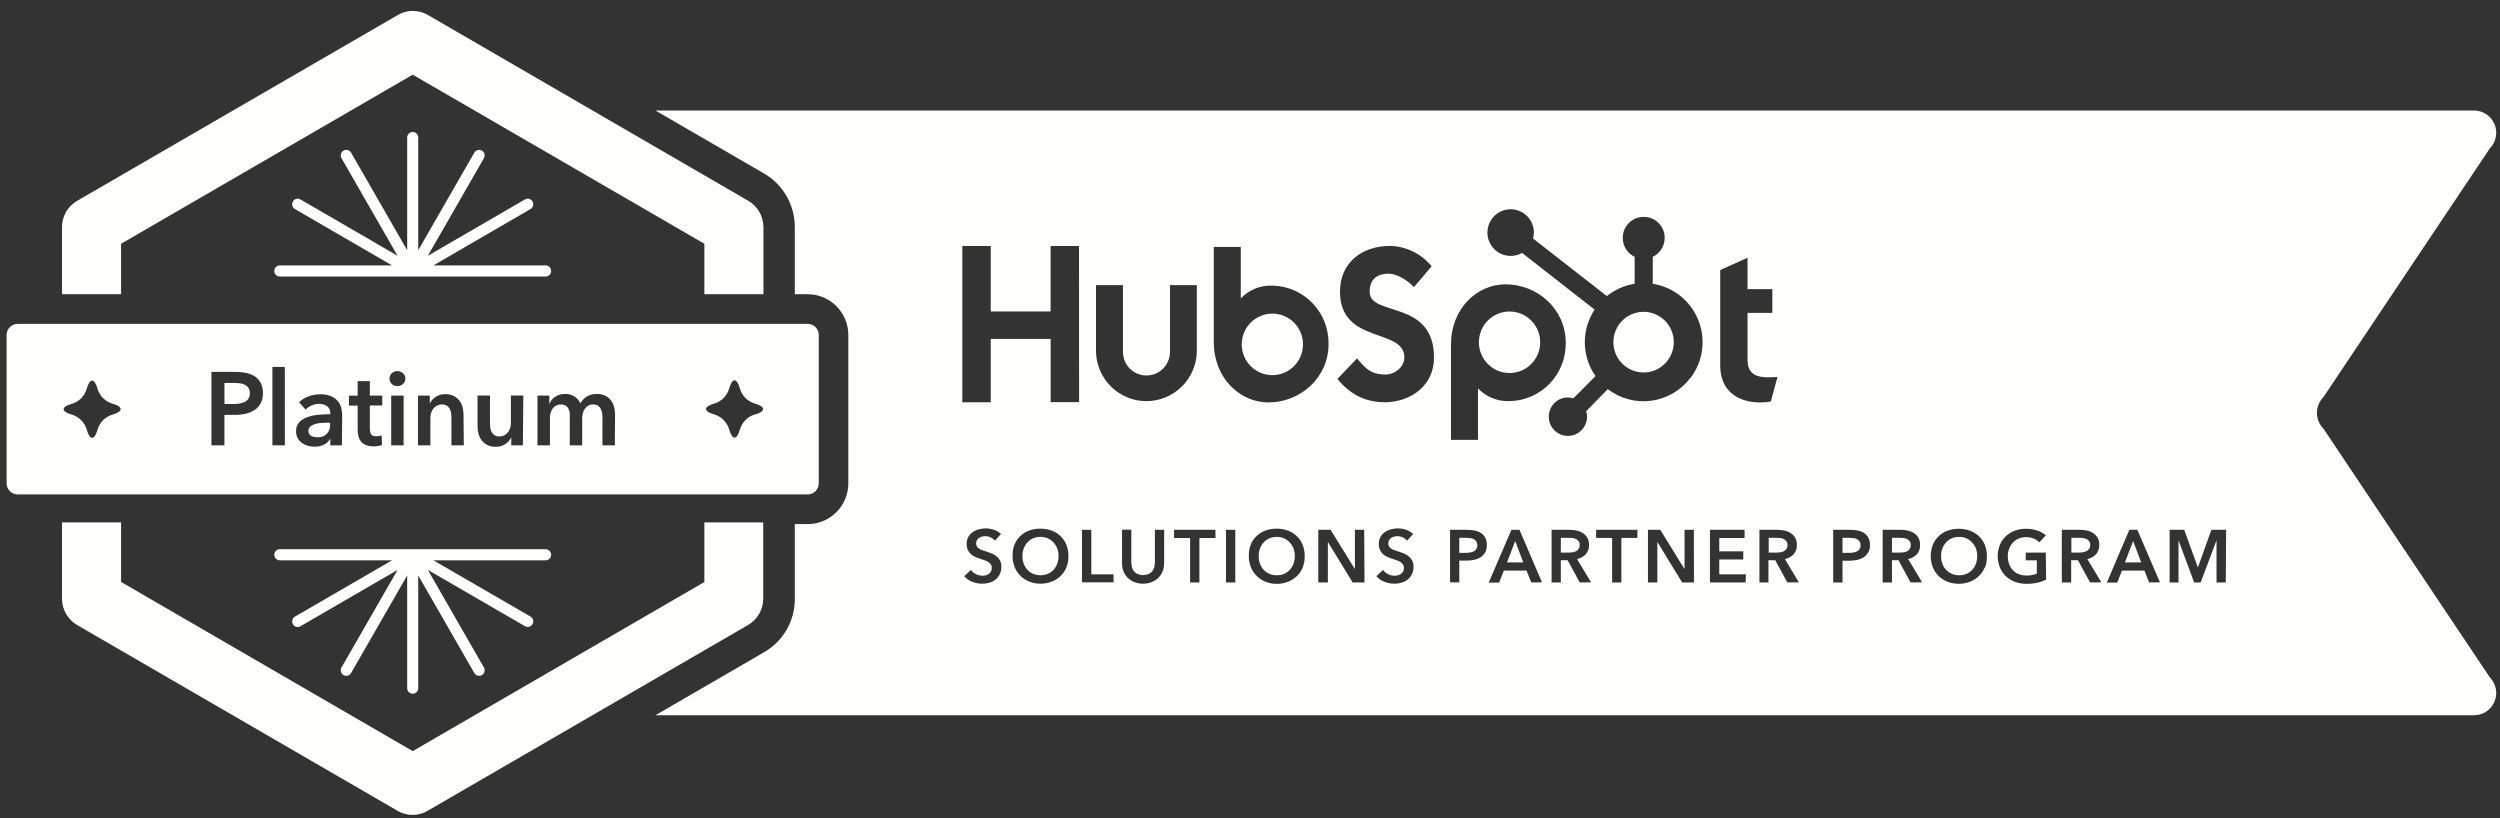 <svg width="223" height="73" viewBox="0 0 223 73" fill="none" xmlns="http://www.w3.org/2000/svg">
<rect x="0" y="0" width="223" height="73" fill="#333333" stroke="none"/>
<g clip-path="url(#clip0_8835_59270)">
<path d="M134.651 33.275C136.161 33.275 137.384 32.046 137.384 30.53C137.384 29.014 136.161 27.785 134.651 27.785C133.142 27.785 131.918 29.014 131.918 30.53C131.918 32.046 133.142 33.275 134.651 33.275Z" fill="#FEFEFD"/>
<path d="M113.495 33.464C115.004 33.464 116.228 32.235 116.228 30.719C116.228 29.203 115.004 27.975 113.495 27.975C111.985 27.975 110.762 29.203 110.762 30.719C110.762 32.235 111.985 33.464 113.495 33.464Z" fill="#FEFEFD"/>
<path d="M146.611 27.814C146.078 27.814 145.557 27.972 145.114 28.269C144.67 28.566 144.324 28.988 144.12 29.482C143.916 29.976 143.862 30.52 143.965 31.045C144.069 31.57 144.325 32.053 144.702 32.431C145.078 32.81 145.558 33.068 146.081 33.172C146.604 33.277 147.145 33.224 147.638 33.019C148.13 32.814 148.551 32.468 148.847 32.023C149.143 31.578 149.301 31.055 149.301 30.52C149.301 29.803 149.018 29.115 148.514 28.608C148.009 28.101 147.325 27.815 146.611 27.814V27.814Z" fill="#FEFEFD"/>
<path d="M115.046 48.387C114.904 48.231 114.732 48.106 114.539 48.02C114.331 47.932 114.107 47.888 113.881 47.891C113.655 47.887 113.43 47.931 113.222 48.02C113.03 48.105 112.858 48.23 112.718 48.387C112.574 48.543 112.462 48.726 112.389 48.926C112.311 49.138 112.272 49.362 112.274 49.587C112.27 49.823 112.309 50.057 112.389 50.279C112.46 50.482 112.572 50.669 112.718 50.827C112.86 50.982 113.033 51.103 113.225 51.185C113.433 51.274 113.658 51.318 113.884 51.314C114.11 51.317 114.334 51.273 114.543 51.185C114.736 51.103 114.91 50.981 115.053 50.827C115.197 50.668 115.309 50.481 115.382 50.279C115.461 50.057 115.5 49.823 115.498 49.587C115.497 49.362 115.458 49.138 115.382 48.926C115.305 48.727 115.191 48.544 115.046 48.387Z" fill="#FEFEFD"/>
<path d="M159.356 48.953C159.421 48.849 159.453 48.728 159.448 48.606C159.452 48.495 159.422 48.385 159.363 48.291C159.304 48.212 159.23 48.146 159.145 48.096C159.051 48.048 158.95 48.015 158.846 47.997C158.737 47.98 158.627 47.971 158.516 47.971H157.766V49.294H158.444C158.563 49.293 158.682 49.284 158.8 49.267C158.914 49.251 159.025 49.216 159.129 49.164C159.221 49.115 159.3 49.042 159.356 48.953V48.953Z" fill="#FEFEFD"/>
<path d="M140.82 48.953C140.885 48.849 140.917 48.728 140.913 48.606C140.916 48.495 140.886 48.385 140.827 48.291C140.768 48.212 140.695 48.146 140.61 48.096C140.515 48.048 140.414 48.015 140.31 47.997C140.201 47.98 140.091 47.971 139.981 47.971H139.227V49.294H139.905C140.024 49.293 140.143 49.284 140.261 49.267C140.375 49.251 140.486 49.216 140.59 49.164C140.684 49.115 140.763 49.042 140.82 48.953Z" fill="#FEFEFD"/>
<path d="M134.426 50.166H135.875L135.157 48.262L134.426 50.166Z" fill="#FEFEFD"/>
<path d="M131.469 48.093C131.366 48.041 131.254 48.008 131.139 47.997C131.016 47.98 130.892 47.971 130.767 47.971H130.168V49.313H130.748C130.878 49.315 131.008 49.305 131.136 49.284C131.251 49.268 131.362 49.233 131.465 49.181C131.558 49.131 131.637 49.06 131.696 48.973C131.754 48.872 131.783 48.758 131.782 48.642C131.785 48.526 131.755 48.411 131.696 48.311C131.641 48.219 131.563 48.144 131.469 48.093V48.093Z" fill="#FEFEFD"/>
<path d="M186.359 48.953C186.423 48.849 186.454 48.728 186.448 48.606C186.453 48.495 186.424 48.386 186.366 48.291C186.307 48.211 186.232 48.145 186.145 48.096C186.051 48.047 185.95 48.014 185.846 47.997C185.737 47.98 185.627 47.971 185.516 47.971H184.766V49.294H185.424C185.543 49.293 185.662 49.284 185.78 49.267C185.894 49.251 186.006 49.217 186.109 49.164C186.21 49.118 186.297 49.045 186.359 48.953Z" fill="#FEFEFD"/>
<path d="M170.349 48.953C170.413 48.849 170.445 48.728 170.441 48.606C170.445 48.495 170.415 48.385 170.356 48.291C170.297 48.212 170.223 48.146 170.138 48.096C170.044 48.048 169.943 48.015 169.839 47.997C169.73 47.98 169.619 47.971 169.509 47.971H168.762V49.294H169.44C169.559 49.293 169.678 49.284 169.796 49.267C169.91 49.251 170.021 49.216 170.125 49.164C170.216 49.114 170.293 49.041 170.349 48.953V48.953Z" fill="#FEFEFD"/>
<path d="M189.547 50.166H190.996L190.275 48.262L189.547 50.166Z" fill="#FEFEFD"/>
<path d="M93.972 48.387C93.83 48.231 93.657 48.106 93.465 48.02C93.257 47.932 93.032 47.888 92.806 47.891C92.58 47.887 92.356 47.931 92.148 48.02C91.956 48.105 91.784 48.23 91.644 48.387C91.499 48.543 91.388 48.726 91.315 48.926C91.237 49.138 91.198 49.362 91.2 49.587C91.196 49.823 91.235 50.057 91.315 50.279C91.386 50.482 91.498 50.669 91.644 50.827C91.786 50.982 91.959 51.103 92.151 51.185C92.359 51.274 92.584 51.318 92.81 51.314C93.036 51.317 93.26 51.273 93.468 51.185C93.661 51.103 93.835 50.981 93.979 50.827C94.123 50.668 94.235 50.481 94.308 50.279C94.386 50.057 94.425 49.823 94.423 49.587C94.423 49.362 94.384 49.138 94.308 48.926C94.231 48.727 94.117 48.544 93.972 48.387V48.387Z" fill="#FEFEFD"/>
<path d="M175.911 48.387C175.771 48.23 175.599 48.105 175.407 48.02C175.199 47.932 174.974 47.888 174.748 47.891C174.522 47.887 174.298 47.931 174.09 48.02C173.898 48.105 173.726 48.23 173.586 48.387C173.443 48.544 173.331 48.727 173.257 48.926C173.182 49.138 173.144 49.362 173.145 49.587C173.141 49.822 173.179 50.056 173.257 50.279C173.33 50.481 173.442 50.668 173.586 50.827C173.729 50.981 173.903 51.103 174.096 51.185C174.304 51.274 174.529 51.318 174.755 51.314C174.981 51.317 175.205 51.273 175.414 51.185C175.606 51.102 175.78 50.98 175.924 50.827C176.068 50.668 176.18 50.481 176.253 50.279C176.332 50.057 176.371 49.823 176.369 49.587C176.368 49.362 176.329 49.138 176.253 48.926C176.175 48.726 176.059 48.542 175.911 48.387V48.387Z" fill="#FEFEFD"/>
<path d="M207.248 38.23C206.878 37.857 206.67 37.353 206.67 36.827C206.67 36.301 206.878 35.797 207.248 35.425L222.086 13.246C222.362 12.968 222.55 12.615 222.626 12.23C222.702 11.845 222.663 11.447 222.514 11.085C222.364 10.722 222.111 10.412 221.787 10.194C221.462 9.976 221.081 9.86 220.69 9.859H58.465L68.219 15.514C69.033 16.002 69.708 16.694 70.177 17.521C70.646 18.349 70.894 19.284 70.896 20.236V26.245H72.048C73.009 26.245 73.93 26.628 74.61 27.311C75.289 27.993 75.671 28.918 75.671 29.883V43.111C75.671 44.075 75.289 45.001 74.61 45.683C73.93 46.365 73.009 46.748 72.048 46.748H70.896V53.448C70.896 54.409 70.643 55.352 70.162 56.183C69.681 57.013 68.99 57.701 68.159 58.177L58.465 63.799H220.69C221.081 63.798 221.462 63.682 221.787 63.464C222.111 63.246 222.364 62.936 222.514 62.574C222.663 62.211 222.702 61.812 222.626 61.428C222.55 61.043 222.362 60.69 222.086 60.412L207.248 38.23ZM153.444 24.089L155.881 22.991V25.789H158.091V27.909H155.881V32.092C155.881 33.038 156.286 33.656 157.705 33.656C157.975 33.656 158.285 33.636 158.552 33.62L157.956 35.819C157.638 35.876 157.316 35.901 156.994 35.895C154.942 35.895 153.444 34.797 153.444 32.618V24.089ZM129.428 30.726C129.428 27.541 131.734 25.362 134.292 25.362C137.154 25.362 139.663 27.575 139.663 30.571C139.687 31.927 139.173 33.238 138.235 34.215C137.298 35.191 136.012 35.754 134.661 35.779C134.136 35.802 133.613 35.712 133.125 35.515C132.638 35.319 132.198 35.02 131.836 34.638V39.235H129.428V30.726ZM97.763 25.435H100.167V31.387C100.167 31.946 100.388 32.482 100.781 32.877C101.175 33.272 101.708 33.494 102.265 33.494C102.821 33.494 103.355 33.272 103.748 32.877C104.141 32.482 104.362 31.946 104.362 31.387V25.435H106.756V31.387C106.725 32.564 106.237 33.681 105.397 34.502C104.557 35.323 103.432 35.782 102.26 35.782C101.088 35.782 99.962 35.323 99.122 34.502C98.283 33.681 97.795 32.564 97.763 31.387V25.435ZM89.172 51.229C89.083 51.409 88.957 51.568 88.803 51.695C88.642 51.821 88.459 51.915 88.263 51.973C87.755 52.119 87.213 52.092 86.722 51.894C86.446 51.792 86.201 51.62 86.011 51.394L86.603 50.842C86.722 51.003 86.88 51.132 87.061 51.216C87.235 51.306 87.428 51.353 87.624 51.355C87.724 51.355 87.823 51.344 87.921 51.322C88.018 51.297 88.11 51.255 88.194 51.199C88.273 51.14 88.34 51.066 88.391 50.981C88.447 50.88 88.473 50.765 88.467 50.65C88.472 50.541 88.442 50.434 88.382 50.343C88.319 50.257 88.24 50.184 88.151 50.128C88.046 50.066 87.936 50.015 87.822 49.976L87.407 49.837C87.263 49.791 87.123 49.736 86.985 49.675C86.847 49.616 86.719 49.534 86.607 49.433C86.492 49.327 86.398 49.199 86.333 49.056C86.256 48.883 86.22 48.694 86.228 48.504C86.222 48.291 86.273 48.079 86.376 47.892C86.471 47.722 86.604 47.576 86.765 47.466C86.93 47.349 87.115 47.264 87.311 47.214C87.514 47.159 87.724 47.131 87.934 47.132C88.179 47.132 88.423 47.175 88.655 47.257C88.89 47.336 89.107 47.463 89.29 47.631L88.75 48.226C88.649 48.104 88.522 48.006 88.378 47.939C88.227 47.865 88.062 47.827 87.894 47.826C87.796 47.825 87.699 47.837 87.604 47.862C87.51 47.883 87.421 47.922 87.341 47.975C87.262 48.024 87.196 48.091 87.147 48.17C87.094 48.259 87.067 48.361 87.071 48.464C87.067 48.559 87.09 48.653 87.137 48.736C87.181 48.813 87.243 48.879 87.318 48.927C87.404 48.987 87.498 49.034 87.598 49.066C87.707 49.106 87.828 49.149 87.96 49.189C88.092 49.228 88.263 49.291 88.424 49.354C88.582 49.414 88.731 49.496 88.866 49.599C89 49.701 89.112 49.831 89.195 49.979C89.286 50.157 89.33 50.355 89.323 50.554C89.326 50.788 89.274 51.019 89.172 51.229ZM95.135 50.594C95.017 50.887 94.838 51.151 94.612 51.371C94.383 51.593 94.112 51.767 93.815 51.88C93.494 52.006 93.152 52.068 92.807 52.066C92.469 52.068 92.134 52.005 91.819 51.88C91.524 51.767 91.255 51.594 91.029 51.371C90.804 51.151 90.626 50.887 90.509 50.594C90.382 50.279 90.319 49.942 90.321 49.602C90.31 49.255 90.367 48.909 90.489 48.583C90.606 48.293 90.783 48.032 91.009 47.816C91.236 47.599 91.505 47.431 91.8 47.324C92.117 47.209 92.451 47.152 92.787 47.155C93.131 47.152 93.472 47.209 93.795 47.324C94.092 47.431 94.363 47.599 94.592 47.816C94.819 48.032 94.998 48.293 95.116 48.583C95.244 48.906 95.308 49.251 95.303 49.599C95.312 49.942 95.252 50.284 95.129 50.604L95.135 50.594ZM96.255 35.872H93.719V30.233H88.375V35.882H85.839V21.946H88.375V27.783H93.713V21.946H96.249L96.255 35.872ZM99.334 51.943H96.515V47.261H97.345V51.229H99.321L99.334 51.943ZM103.839 50.224C103.842 50.487 103.793 50.748 103.694 50.991C103.6 51.208 103.466 51.404 103.299 51.57C103.126 51.728 102.925 51.852 102.706 51.933C102.468 52.023 102.216 52.068 101.962 52.066C101.708 52.069 101.455 52.024 101.218 51.933C100.997 51.853 100.795 51.729 100.622 51.57C100.45 51.407 100.315 51.21 100.226 50.991C100.128 50.747 100.08 50.486 100.085 50.224V47.248H100.915V50.181C100.914 50.317 100.932 50.453 100.967 50.584C100.998 50.716 101.058 50.839 101.142 50.945C101.229 51.056 101.342 51.145 101.471 51.203C101.788 51.331 102.142 51.331 102.459 51.203C102.587 51.143 102.699 51.054 102.788 50.945C102.87 50.837 102.929 50.715 102.963 50.584C102.997 50.452 103.015 50.317 103.016 50.181V47.261H103.845L103.839 50.224ZM108.423 47.988H106.987V51.956H106.157V47.988H104.728V47.261H108.416L108.423 47.988ZM110.188 51.956H109.358V47.261H110.188V51.956ZM116.21 50.607C116.092 50.9 115.913 51.165 115.687 51.384C115.458 51.606 115.187 51.78 114.89 51.894C114.569 52.019 114.227 52.082 113.882 52.079C113.544 52.081 113.209 52.019 112.894 51.894C112.599 51.78 112.33 51.607 112.104 51.384C111.879 51.164 111.702 50.9 111.584 50.607C111.457 50.292 111.394 49.955 111.396 49.615C111.383 49.264 111.44 48.913 111.564 48.583C111.681 48.293 111.858 48.032 112.084 47.816C112.311 47.599 112.58 47.431 112.875 47.324C113.192 47.209 113.526 47.152 113.863 47.155C114.206 47.152 114.547 47.209 114.87 47.324C115.167 47.431 115.438 47.599 115.667 47.816C115.894 48.032 116.073 48.293 116.191 48.583C116.319 48.906 116.383 49.251 116.378 49.599C116.387 49.942 116.327 50.284 116.204 50.604L116.21 50.607ZM113.151 35.898C110.576 35.895 108.271 33.702 108.271 30.531V22.029H110.678V26.616C111.042 26.235 111.482 25.937 111.969 25.741C112.456 25.544 112.979 25.455 113.504 25.478V25.478C114.855 25.503 116.14 26.066 117.078 27.043C118.016 28.019 118.529 29.33 118.506 30.686C118.516 33.676 116.003 35.895 113.145 35.895L113.151 35.898ZM121.713 51.956H120.659L118.446 48.339V51.956H117.59V47.261H118.69L120.857 50.769V47.261H121.687L121.713 51.956ZM125.935 51.229C125.846 51.409 125.72 51.568 125.566 51.695C125.404 51.821 125.221 51.915 125.026 51.973C124.518 52.119 123.975 52.092 123.485 51.894C123.209 51.792 122.964 51.62 122.773 51.394L123.366 50.842C123.485 51.003 123.643 51.132 123.824 51.216C123.998 51.306 124.191 51.353 124.387 51.355C124.487 51.355 124.586 51.344 124.683 51.322C124.781 51.297 124.873 51.255 124.957 51.199C125.036 51.14 125.103 51.066 125.154 50.981C125.21 50.88 125.236 50.765 125.23 50.65C125.234 50.541 125.204 50.434 125.144 50.343C125.081 50.257 125.003 50.184 124.914 50.128C124.809 50.066 124.699 50.015 124.585 49.976L124.17 49.837C124.026 49.791 123.886 49.736 123.748 49.675C123.61 49.616 123.482 49.534 123.369 49.433C123.254 49.327 123.161 49.199 123.096 49.056C123.019 48.883 122.983 48.694 122.991 48.504C122.985 48.291 123.036 48.079 123.139 47.892C123.234 47.722 123.367 47.576 123.527 47.466C123.693 47.349 123.878 47.264 124.074 47.214C124.277 47.159 124.486 47.131 124.696 47.132C124.942 47.132 125.186 47.175 125.418 47.257C125.653 47.336 125.87 47.463 126.053 47.631L125.513 48.226C125.411 48.104 125.284 48.006 125.141 47.939C124.99 47.865 124.825 47.827 124.657 47.826C124.559 47.825 124.462 47.837 124.367 47.862C124.273 47.883 124.184 47.922 124.104 47.975C124.025 48.024 123.959 48.091 123.909 48.17C123.856 48.259 123.83 48.361 123.834 48.464C123.83 48.559 123.852 48.653 123.9 48.736C123.944 48.813 124.006 48.879 124.081 48.927C124.167 48.987 124.261 49.034 124.361 49.066C124.469 49.106 124.591 49.149 124.723 49.189C124.855 49.228 125.026 49.291 125.187 49.354C125.345 49.414 125.494 49.496 125.628 49.599C125.763 49.701 125.875 49.831 125.958 49.979C126.049 50.157 126.093 50.355 126.086 50.554C126.089 50.788 126.037 51.019 125.935 51.229V51.229ZM123.445 35.875C121.799 35.875 120.416 35.174 119.296 33.798L121.045 31.973C121.703 32.71 122.158 33.408 123.58 33.408C124.482 33.408 125.269 32.69 125.269 31.874C125.269 29.228 119.527 30.729 119.527 26.014C119.527 23.471 121.413 21.936 124.021 21.936C124.728 21.957 125.422 22.13 126.057 22.443C126.691 22.756 127.252 23.202 127.7 23.752L126.126 25.614C125.51 24.952 124.571 24.41 123.86 24.41C122.978 24.41 122.171 24.8 122.171 26.024C122.171 28.292 127.914 26.665 127.914 31.903C127.917 34.331 125.921 35.885 123.445 35.885V35.875ZM132.474 49.271C132.382 49.444 132.247 49.591 132.083 49.698C131.907 49.812 131.711 49.891 131.506 49.933C131.277 49.983 131.043 50.007 130.808 50.005H130.169V51.943H129.346V47.261H130.868C131.111 47.259 131.354 47.284 131.592 47.333C131.791 47.376 131.979 47.458 132.145 47.575C132.297 47.683 132.419 47.827 132.501 47.995C132.588 48.191 132.631 48.405 132.626 48.62C132.633 48.85 132.58 49.077 132.474 49.281V49.271ZM136.591 51.953L136.163 50.898H134.141L133.719 51.97H132.791L134.819 47.261H135.537L137.546 51.943L136.591 51.953ZM140.911 51.953L139.831 49.969H139.225V51.953H138.402V47.261H140.022C140.237 47.262 140.451 47.285 140.661 47.33C140.856 47.374 141.043 47.452 141.211 47.562C141.37 47.667 141.502 47.809 141.596 47.975C141.697 48.17 141.747 48.387 141.741 48.607C141.753 48.91 141.651 49.206 141.454 49.437C141.246 49.659 140.973 49.81 140.674 49.867L141.919 51.943L140.911 51.953ZM146.055 47.985H144.626V51.953H143.802V47.985H142.373V47.261H146.061L146.055 47.985ZM151.1 51.953H150.046L147.833 48.335V51.953H146.997V47.261H148.096L150.263 50.769V47.261H151.093L151.1 51.953ZM150.77 33.719C150.352 34.269 149.831 34.731 149.235 35.078C148.639 35.426 147.981 35.652 147.298 35.744C146.615 35.837 145.921 35.793 145.255 35.615C144.589 35.438 143.965 35.131 143.417 34.711L141.487 36.678C141.537 36.837 141.563 37.002 141.566 37.168C141.566 37.507 141.466 37.839 141.278 38.121C141.091 38.404 140.824 38.624 140.511 38.754C140.199 38.883 139.855 38.917 139.524 38.851C139.192 38.785 138.888 38.622 138.649 38.382C138.41 38.142 138.247 37.836 138.181 37.503C138.115 37.17 138.149 36.825 138.278 36.511C138.408 36.197 138.627 35.929 138.908 35.741C139.189 35.552 139.519 35.452 139.857 35.452C140.023 35.455 140.187 35.481 140.345 35.531L142.32 33.547C141.714 32.681 141.381 31.652 141.366 30.593C141.352 29.535 141.656 28.497 142.238 27.614L135.767 22.558C135.371 22.783 134.912 22.87 134.461 22.806C134.01 22.742 133.593 22.531 133.273 22.205C132.954 21.879 132.751 21.456 132.694 21.002C132.638 20.549 132.733 20.089 132.963 19.694C133.193 19.3 133.546 18.993 133.968 18.82C134.39 18.647 134.856 18.619 135.296 18.74C135.735 18.86 136.122 19.122 136.398 19.486C136.674 19.85 136.823 20.295 136.821 20.752C136.819 20.929 136.794 21.105 136.745 21.275L143.331 26.41C144.049 25.834 144.903 25.455 145.811 25.313V22.909C145.498 22.761 145.232 22.527 145.044 22.235C144.857 21.942 144.755 21.603 144.751 21.255V21.199C144.752 20.709 144.946 20.239 145.291 19.893C145.636 19.546 146.104 19.351 146.591 19.35H146.647C147.135 19.352 147.602 19.547 147.947 19.894C148.292 20.24 148.487 20.709 148.488 21.199V21.255C148.484 21.603 148.382 21.943 148.194 22.236C148.006 22.528 147.739 22.762 147.425 22.909V25.313C148.324 25.453 149.171 25.825 149.884 26.393C150.597 26.961 151.15 27.706 151.49 28.554C151.829 29.401 151.944 30.323 151.822 31.229C151.7 32.134 151.345 32.992 150.793 33.719H150.77ZM155.71 51.953H152.529V47.261H155.618V47.988H153.359V49.179H155.499V49.906H153.359V51.229H155.736L155.71 51.953ZM159.431 51.953L158.351 49.969H157.745V51.953H156.941V47.261H158.561C158.776 47.262 158.99 47.285 159.2 47.33C159.396 47.374 159.582 47.452 159.75 47.562C159.909 47.667 160.041 47.809 160.135 47.975C160.237 48.17 160.287 48.387 160.28 48.607C160.293 48.91 160.19 49.206 159.994 49.437C159.786 49.659 159.512 49.81 159.213 49.867L160.458 51.943L159.431 51.953ZM166.629 49.281C166.537 49.454 166.402 49.601 166.237 49.708C166.062 49.822 165.866 49.901 165.661 49.943C165.432 49.992 165.198 50.017 164.963 50.015H164.351V51.953H163.521V47.261H165.042C165.285 47.259 165.528 47.284 165.766 47.333C165.965 47.376 166.153 47.458 166.32 47.575C166.471 47.683 166.593 47.827 166.675 47.995C166.763 48.191 166.806 48.405 166.8 48.62C166.809 48.849 166.759 49.077 166.656 49.281H166.629ZM170.423 51.953L169.343 49.969H168.763V51.953H167.933V47.261H169.553C169.768 47.262 169.982 47.285 170.192 47.33C170.388 47.374 170.574 47.452 170.742 47.562C170.901 47.667 171.033 47.809 171.127 47.975C171.229 48.17 171.279 48.387 171.272 48.607C171.285 48.91 171.182 49.206 170.986 49.437C170.777 49.659 170.504 49.81 170.205 49.867L171.45 51.943L170.423 51.953ZM177.045 50.604C176.926 50.897 176.748 51.161 176.521 51.381C176.292 51.604 176.02 51.777 175.721 51.89C175.075 52.137 174.362 52.137 173.716 51.89C173.421 51.776 173.154 51.603 172.929 51.381C172.703 51.161 172.526 50.897 172.408 50.604C172.282 50.289 172.218 49.952 172.221 49.612C172.216 49.264 172.28 48.919 172.408 48.597C172.525 48.307 172.703 48.045 172.929 47.83C173.155 47.613 173.422 47.445 173.716 47.337C174.365 47.112 175.071 47.112 175.721 47.337C176.019 47.444 176.291 47.612 176.521 47.83C176.748 48.045 176.927 48.306 177.045 48.597C177.172 48.92 177.235 49.265 177.229 49.612C177.241 49.95 177.188 50.287 177.071 50.604H177.045ZM182.515 51.709C182.265 51.828 182.004 51.919 181.734 51.98C181.409 52.048 181.078 52.08 180.746 52.076C180.393 52.08 180.042 52.017 179.712 51.89C179.412 51.779 179.138 51.605 178.909 51.381C178.682 51.161 178.504 50.897 178.385 50.604C178.259 50.289 178.195 49.952 178.197 49.612C178.192 49.264 178.258 48.918 178.392 48.597C178.514 48.306 178.695 48.044 178.925 47.83C179.155 47.612 179.428 47.444 179.725 47.337C180.042 47.223 180.377 47.166 180.713 47.168C181.061 47.164 181.407 47.218 181.737 47.327C182.013 47.417 182.267 47.562 182.485 47.753L181.912 48.375C181.77 48.232 181.601 48.12 181.415 48.044C180.978 47.866 180.488 47.866 180.051 48.044C179.857 48.129 179.683 48.254 179.541 48.411C179.396 48.567 179.285 48.751 179.212 48.95C179.134 49.162 179.095 49.386 179.096 49.612C179.093 49.847 179.132 50.082 179.212 50.303C179.283 50.507 179.395 50.694 179.541 50.852C179.686 51.008 179.864 51.13 180.061 51.209C180.282 51.298 180.518 51.342 180.756 51.338C181.074 51.346 181.389 51.29 181.685 51.173V49.982H180.697V49.294H182.482L182.515 51.709ZM186.433 51.953L185.353 49.969H184.747V51.953H183.914V47.261H185.538C185.752 47.262 185.966 47.285 186.176 47.33C186.371 47.373 186.556 47.452 186.723 47.562C186.883 47.665 187.016 47.807 187.108 47.975C187.212 48.169 187.263 48.387 187.256 48.607C187.269 48.91 187.166 49.206 186.97 49.437C186.762 49.659 186.488 49.81 186.19 49.867L187.434 51.943L186.433 51.953ZM191.702 51.953L191.287 50.898H189.278L188.857 51.97H187.928L189.937 47.261H190.655L192.664 51.943L191.702 51.953ZM198.538 51.953H197.715V48.193L196.299 51.953H195.719L194.323 48.193V51.953H193.533V47.261H194.83L196.042 50.591H196.062L197.254 47.261H198.571L198.538 51.953Z" fill="#FEFEFD"/>
<path d="M165.652 48.093C165.549 48.041 165.438 48.008 165.323 47.997C165.2 47.98 165.075 47.971 164.951 47.971H164.352V49.313H164.931C165.061 49.315 165.191 49.305 165.32 49.284C165.434 49.268 165.546 49.233 165.649 49.181C165.741 49.131 165.82 49.06 165.88 48.973C165.937 48.872 165.967 48.758 165.965 48.642C165.968 48.526 165.939 48.411 165.88 48.311C165.825 48.219 165.746 48.144 165.652 48.093V48.093Z" fill="#FEFEFD"/>
<path d="M24.959 24.667H48.668C48.799 24.667 48.925 24.615 49.017 24.522C49.11 24.429 49.162 24.303 49.162 24.171C49.162 24.04 49.11 23.913 49.017 23.82C48.925 23.727 48.799 23.675 48.668 23.675H38.658L47.321 18.648C47.435 18.583 47.518 18.474 47.552 18.347C47.586 18.22 47.568 18.085 47.502 17.971C47.437 17.857 47.329 17.773 47.203 17.739C47.076 17.705 46.941 17.723 46.827 17.789L38.164 22.815L43.166 14.111C43.231 13.997 43.249 13.862 43.215 13.735C43.181 13.608 43.098 13.499 42.984 13.434C42.871 13.368 42.736 13.35 42.609 13.384C42.483 13.418 42.375 13.501 42.309 13.615L37.307 22.319V12.27C37.307 12.138 37.255 12.012 37.163 11.919C37.07 11.826 36.944 11.773 36.813 11.773C36.682 11.773 36.557 11.826 36.464 11.919C36.372 12.012 36.32 12.138 36.32 12.27V22.319L31.317 13.615C31.285 13.559 31.242 13.509 31.19 13.47C31.139 13.43 31.08 13.401 31.017 13.384C30.955 13.367 30.889 13.363 30.825 13.371C30.761 13.38 30.699 13.401 30.642 13.434C30.586 13.466 30.537 13.509 30.497 13.561C30.458 13.613 30.429 13.672 30.412 13.735C30.395 13.798 30.391 13.863 30.399 13.928C30.408 13.993 30.429 14.055 30.461 14.111L35.463 22.815L26.8 17.789C26.743 17.756 26.681 17.735 26.617 17.727C26.553 17.718 26.487 17.722 26.424 17.739C26.362 17.756 26.303 17.785 26.252 17.825C26.2 17.865 26.157 17.914 26.125 17.971C26.092 18.027 26.071 18.089 26.063 18.154C26.054 18.219 26.058 18.284 26.075 18.347C26.092 18.41 26.121 18.469 26.161 18.521C26.2 18.573 26.249 18.616 26.306 18.648L34.969 23.675H24.959C24.828 23.675 24.702 23.727 24.61 23.82C24.517 23.913 24.465 24.04 24.465 24.171C24.465 24.303 24.517 24.429 24.61 24.522C24.702 24.615 24.828 24.667 24.959 24.667Z" fill="#FEFEFD"/>
<path d="M48.668 48.988H24.959C24.828 48.988 24.702 49.041 24.61 49.134C24.517 49.227 24.465 49.353 24.465 49.484C24.465 49.616 24.517 49.742 24.61 49.835C24.702 49.928 24.828 49.98 24.959 49.98H34.969L26.306 55.004C26.211 55.058 26.137 55.142 26.096 55.243C26.054 55.344 26.047 55.456 26.075 55.562C26.103 55.667 26.165 55.761 26.252 55.827C26.338 55.894 26.444 55.93 26.553 55.929C26.639 55.928 26.724 55.906 26.8 55.863L35.463 50.837L30.461 59.541C30.428 59.597 30.407 59.659 30.398 59.724C30.39 59.789 30.394 59.855 30.411 59.918C30.427 59.981 30.457 60.04 30.497 60.092C30.536 60.143 30.586 60.186 30.642 60.219C30.718 60.262 30.803 60.284 30.889 60.285C30.976 60.285 31.061 60.261 31.136 60.218C31.211 60.174 31.274 60.112 31.317 60.037L36.32 51.333V61.383C36.32 61.514 36.372 61.64 36.464 61.733C36.557 61.826 36.682 61.879 36.813 61.879C36.944 61.879 37.07 61.826 37.163 61.733C37.255 61.64 37.307 61.514 37.307 61.383V51.333L42.309 60.037C42.353 60.112 42.416 60.174 42.491 60.218C42.566 60.261 42.651 60.285 42.738 60.285C42.824 60.284 42.909 60.262 42.984 60.219C43.041 60.186 43.09 60.143 43.13 60.091C43.169 60.039 43.198 59.98 43.215 59.917C43.232 59.854 43.236 59.789 43.228 59.724C43.219 59.659 43.198 59.597 43.166 59.541L38.164 50.837L46.827 55.857C46.903 55.899 46.988 55.922 47.074 55.923C47.183 55.923 47.289 55.887 47.376 55.821C47.462 55.754 47.524 55.661 47.552 55.555C47.58 55.45 47.573 55.338 47.531 55.237C47.489 55.136 47.416 55.051 47.321 54.997L38.658 49.98H48.668C48.799 49.98 48.925 49.928 49.017 49.835C49.11 49.742 49.162 49.616 49.162 49.484C49.162 49.353 49.11 49.227 49.017 49.134C48.925 49.041 48.799 48.988 48.668 48.988Z" fill="#FEFEFD"/>
<path d="M21.84 34.325C21.699 34.254 21.547 34.208 21.389 34.189C21.217 34.166 21.043 34.156 20.869 34.156H20.02V36.038H20.833C21.015 36.038 21.197 36.023 21.376 35.995C21.537 35.972 21.693 35.922 21.837 35.846C21.971 35.78 22.085 35.68 22.167 35.555C22.252 35.409 22.293 35.241 22.285 35.072C22.292 34.909 22.251 34.746 22.167 34.606C22.085 34.484 21.973 34.387 21.84 34.325V34.325Z" fill="#FEFEFD"/>
<path d="M28.635 37.728C28.45 37.741 28.268 37.774 28.091 37.827C27.939 37.872 27.797 37.949 27.676 38.052C27.62 38.101 27.576 38.161 27.547 38.23C27.518 38.298 27.505 38.372 27.508 38.446C27.505 38.538 27.529 38.629 27.578 38.707C27.623 38.779 27.685 38.838 27.759 38.879C27.835 38.924 27.919 38.955 28.006 38.972C28.098 38.992 28.192 39.002 28.286 39.001C28.44 39.019 28.597 39.002 28.744 38.952C28.891 38.901 29.025 38.818 29.136 38.709C29.247 38.599 29.333 38.466 29.386 38.32C29.439 38.173 29.459 38.016 29.445 37.861V37.705H29.198C29.02 37.705 28.832 37.712 28.635 37.728Z" fill="#FEFEFD"/>
<path d="M72.047 28.891H1.578C1.316 28.891 1.064 28.995 0.879 29.181C0.694 29.367 0.59 29.62 0.59 29.883L0.59 43.11C0.59 43.373 0.694 43.626 0.879 43.812C1.064 43.998 1.316 44.102 1.578 44.102H72.047C72.309 44.102 72.561 43.998 72.746 43.812C72.931 43.626 73.035 43.373 73.035 43.11V29.883C73.035 29.62 72.931 29.367 72.746 29.181C72.561 28.995 72.309 28.891 72.047 28.891V28.891ZM10.057 36.976C9.731 37.068 9.435 37.243 9.195 37.483C8.956 37.723 8.782 38.021 8.691 38.348C8.569 38.785 8.401 39.056 8.22 39.056C8.039 39.056 7.871 38.785 7.745 38.348C7.654 38.022 7.481 37.724 7.242 37.484C7.003 37.243 6.707 37.069 6.382 36.976C5.944 36.854 5.677 36.688 5.677 36.503C5.677 36.318 5.944 36.153 6.382 36.03C6.707 35.938 7.003 35.763 7.242 35.523C7.481 35.282 7.654 34.985 7.745 34.658C7.871 34.221 8.035 33.95 8.22 33.95C8.404 33.95 8.569 34.221 8.691 34.658C8.784 34.983 8.959 35.278 9.198 35.516C9.437 35.754 9.733 35.926 10.057 36.017C10.492 36.139 10.762 36.305 10.762 36.49C10.762 36.675 10.492 36.854 10.057 36.976ZM23.245 35.984C23.115 36.225 22.927 36.429 22.699 36.579C22.452 36.737 22.179 36.849 21.892 36.91C21.567 36.978 21.236 37.011 20.904 37.009H20.018V39.724H18.859V33.173H20.986C21.327 33.17 21.667 33.205 22.001 33.276C22.279 33.333 22.543 33.445 22.778 33.606C22.99 33.759 23.161 33.962 23.275 34.198C23.398 34.471 23.458 34.769 23.45 35.068C23.461 35.388 23.39 35.705 23.245 35.991V35.984ZM25.409 39.724H24.299V32.73H25.406L25.409 39.724ZM30.497 39.724H29.466V39.159H29.44C29.316 39.374 29.132 39.546 28.909 39.655C28.648 39.784 28.361 39.848 28.07 39.843C27.882 39.842 27.695 39.819 27.513 39.774C27.322 39.729 27.14 39.651 26.977 39.542C26.812 39.433 26.674 39.288 26.571 39.119C26.458 38.918 26.402 38.689 26.41 38.458C26.396 38.165 26.498 37.878 26.693 37.661C26.896 37.455 27.144 37.3 27.418 37.208C27.737 37.096 28.069 37.026 28.406 36.999C28.765 36.966 29.117 36.95 29.459 36.95V36.837C29.468 36.717 29.445 36.597 29.392 36.489C29.34 36.381 29.259 36.289 29.16 36.222C28.947 36.086 28.698 36.017 28.445 36.024C28.218 36.025 27.993 36.076 27.787 36.172C27.588 36.26 27.406 36.382 27.25 36.533L26.68 35.871C26.931 35.639 27.227 35.46 27.549 35.346C27.866 35.231 28.201 35.172 28.537 35.17C28.875 35.157 29.211 35.213 29.525 35.336C29.757 35.432 29.963 35.582 30.128 35.772C30.274 35.947 30.38 36.153 30.437 36.374C30.495 36.59 30.523 36.812 30.523 37.036L30.497 39.724ZM34.096 36.169H32.989V38.233C32.984 38.402 33.02 38.57 33.095 38.722C33.167 38.854 33.325 38.917 33.569 38.917C33.65 38.917 33.73 38.91 33.809 38.894C33.889 38.883 33.967 38.859 34.04 38.825L34.076 39.694C33.963 39.737 33.846 39.767 33.727 39.784C33.599 39.806 33.469 39.817 33.339 39.817C33.093 39.825 32.849 39.782 32.621 39.691C32.449 39.62 32.298 39.506 32.183 39.36C32.073 39.213 31.997 39.042 31.962 38.861C31.921 38.662 31.902 38.459 31.903 38.256V36.182H31.126V35.293H31.903V34H32.989V35.286H34.096V36.169ZM36.002 39.724H34.896V35.286H36.002V39.724ZM35.95 34.248C35.81 34.375 35.627 34.442 35.439 34.436C35.346 34.439 35.254 34.423 35.167 34.389C35.081 34.355 35.002 34.303 34.936 34.238C34.874 34.176 34.826 34.104 34.793 34.023C34.76 33.943 34.742 33.857 34.742 33.77C34.742 33.683 34.76 33.597 34.793 33.517C34.826 33.436 34.874 33.364 34.936 33.302C35.002 33.236 35.081 33.185 35.167 33.151C35.254 33.117 35.346 33.101 35.439 33.104C35.627 33.098 35.81 33.165 35.95 33.292C36.017 33.352 36.07 33.425 36.106 33.507C36.142 33.59 36.159 33.679 36.157 33.768C36.16 33.86 36.143 33.95 36.107 34.035C36.071 34.118 36.018 34.194 35.95 34.255V34.248ZM41.373 39.724H40.267V37.261C40.266 37.124 40.257 36.989 40.241 36.854C40.224 36.719 40.183 36.589 40.119 36.47C40.059 36.356 39.972 36.258 39.865 36.186C39.737 36.107 39.587 36.069 39.437 36.077C39.277 36.071 39.118 36.108 38.976 36.182C38.848 36.248 38.736 36.34 38.647 36.454C38.56 36.57 38.495 36.701 38.456 36.84C38.413 36.983 38.39 37.131 38.39 37.28V39.724H37.283V35.286H38.337V35.997C38.451 35.758 38.629 35.556 38.851 35.412C39.103 35.238 39.404 35.149 39.71 35.157C39.967 35.15 40.221 35.202 40.455 35.309C40.651 35.404 40.825 35.542 40.962 35.713C41.095 35.883 41.193 36.077 41.252 36.285C41.313 36.5 41.344 36.723 41.344 36.946L41.373 39.724ZM46.642 39.724H45.605V39.01C45.491 39.25 45.313 39.454 45.091 39.598C44.837 39.771 44.535 39.86 44.228 39.853C43.973 39.861 43.719 39.809 43.487 39.701C43.291 39.606 43.117 39.468 42.98 39.297C42.845 39.128 42.747 38.932 42.691 38.722C42.629 38.507 42.598 38.285 42.598 38.061V35.283H43.705V37.747C43.706 37.883 43.715 38.018 43.731 38.153C43.748 38.288 43.789 38.418 43.853 38.537C43.912 38.651 43.999 38.748 44.106 38.818C44.234 38.899 44.384 38.939 44.535 38.93C44.692 38.933 44.849 38.897 44.989 38.825C45.118 38.76 45.231 38.666 45.318 38.55C45.406 38.436 45.471 38.306 45.509 38.166C45.551 38.024 45.572 37.876 45.572 37.727V35.283H46.678L46.642 39.724ZM54.845 39.724H53.739V37.261C53.737 37.124 53.729 36.989 53.712 36.854C53.696 36.719 53.654 36.589 53.59 36.47C53.531 36.356 53.444 36.258 53.337 36.186C53.208 36.107 53.059 36.069 52.909 36.077C52.754 36.072 52.602 36.11 52.467 36.186C52.347 36.259 52.242 36.357 52.161 36.473C52.08 36.593 52.021 36.726 51.987 36.867C51.95 37.007 51.932 37.152 51.931 37.297V39.724H50.824V37.039C50.839 36.795 50.775 36.553 50.643 36.348C50.57 36.255 50.474 36.181 50.366 36.134C50.257 36.086 50.139 36.067 50.021 36.077C49.87 36.072 49.721 36.108 49.589 36.182C49.47 36.248 49.367 36.341 49.29 36.454C49.208 36.571 49.148 36.702 49.112 36.84C49.072 36.984 49.053 37.132 49.053 37.28V39.724H47.943V35.286H48.997V35.997H49.016C49.067 35.878 49.133 35.767 49.214 35.666C49.3 35.564 49.4 35.474 49.51 35.399C49.63 35.316 49.763 35.252 49.902 35.21C50.06 35.163 50.224 35.139 50.389 35.141C50.693 35.128 50.993 35.209 51.249 35.372C51.475 35.524 51.656 35.734 51.773 35.981C51.909 35.722 52.113 35.506 52.362 35.356C52.628 35.208 52.928 35.134 53.231 35.141C53.487 35.133 53.74 35.185 53.972 35.293C54.17 35.387 54.343 35.525 54.479 35.696C54.612 35.866 54.711 36.06 54.769 36.268C54.831 36.483 54.862 36.706 54.861 36.93L54.845 39.724ZM67.358 36.959C67.034 37.052 66.738 37.226 66.499 37.466C66.26 37.705 66.087 38.002 65.995 38.329C65.87 38.768 65.705 39.036 65.521 39.036C65.336 39.036 65.172 38.768 65.05 38.329C64.958 38.002 64.784 37.705 64.544 37.465C64.305 37.225 64.009 37.051 63.683 36.959C63.249 36.834 62.979 36.669 62.979 36.483C62.979 36.298 63.249 36.133 63.683 36.01C64.009 35.918 64.306 35.744 64.545 35.504C64.784 35.263 64.958 34.965 65.05 34.638C65.172 34.202 65.34 33.93 65.521 33.93C65.702 33.93 65.87 34.202 65.995 34.638C66.086 34.965 66.26 35.263 66.498 35.503C66.737 35.743 67.033 35.918 67.358 36.01C67.796 36.133 68.063 36.301 68.063 36.483C68.063 36.665 67.813 36.84 67.375 36.966L67.358 36.959Z" fill="#FEFEFD"/>
<path d="M10.8 26.245V21.744L36.815 6.662L62.829 21.744V26.245H68.098V20.237C68.094 19.768 67.969 19.308 67.735 18.902C67.501 18.497 67.167 18.159 66.764 17.922L38.175 1.341C37.766 1.1 37.301 0.973 36.828 0.973C36.354 0.973 35.889 1.1 35.481 1.341L6.848 17.932C6.448 18.169 6.115 18.508 5.884 18.914C5.653 19.32 5.532 19.779 5.531 20.247V26.245H10.8Z" fill="#FEFEFD"/>
<path d="M62.829 46.6V51.917L36.815 67L10.8 51.91V46.6H5.531V53.425C5.536 53.899 5.664 54.364 5.903 54.774C6.141 55.183 6.482 55.523 6.891 55.76L35.455 72.321C35.867 72.564 36.336 72.692 36.815 72.691C37.278 72.69 37.732 72.566 38.132 72.331L66.721 55.753C67.135 55.514 67.478 55.17 67.717 54.756C67.956 54.341 68.081 53.871 68.081 53.392V46.6H62.829Z" fill="#FEFEFD"/>
</g>
<defs>
<clipPath id="clip0_8835_59270">
<rect width="223" height="73" fill="white"/>
</clipPath>
</defs>
</svg>
